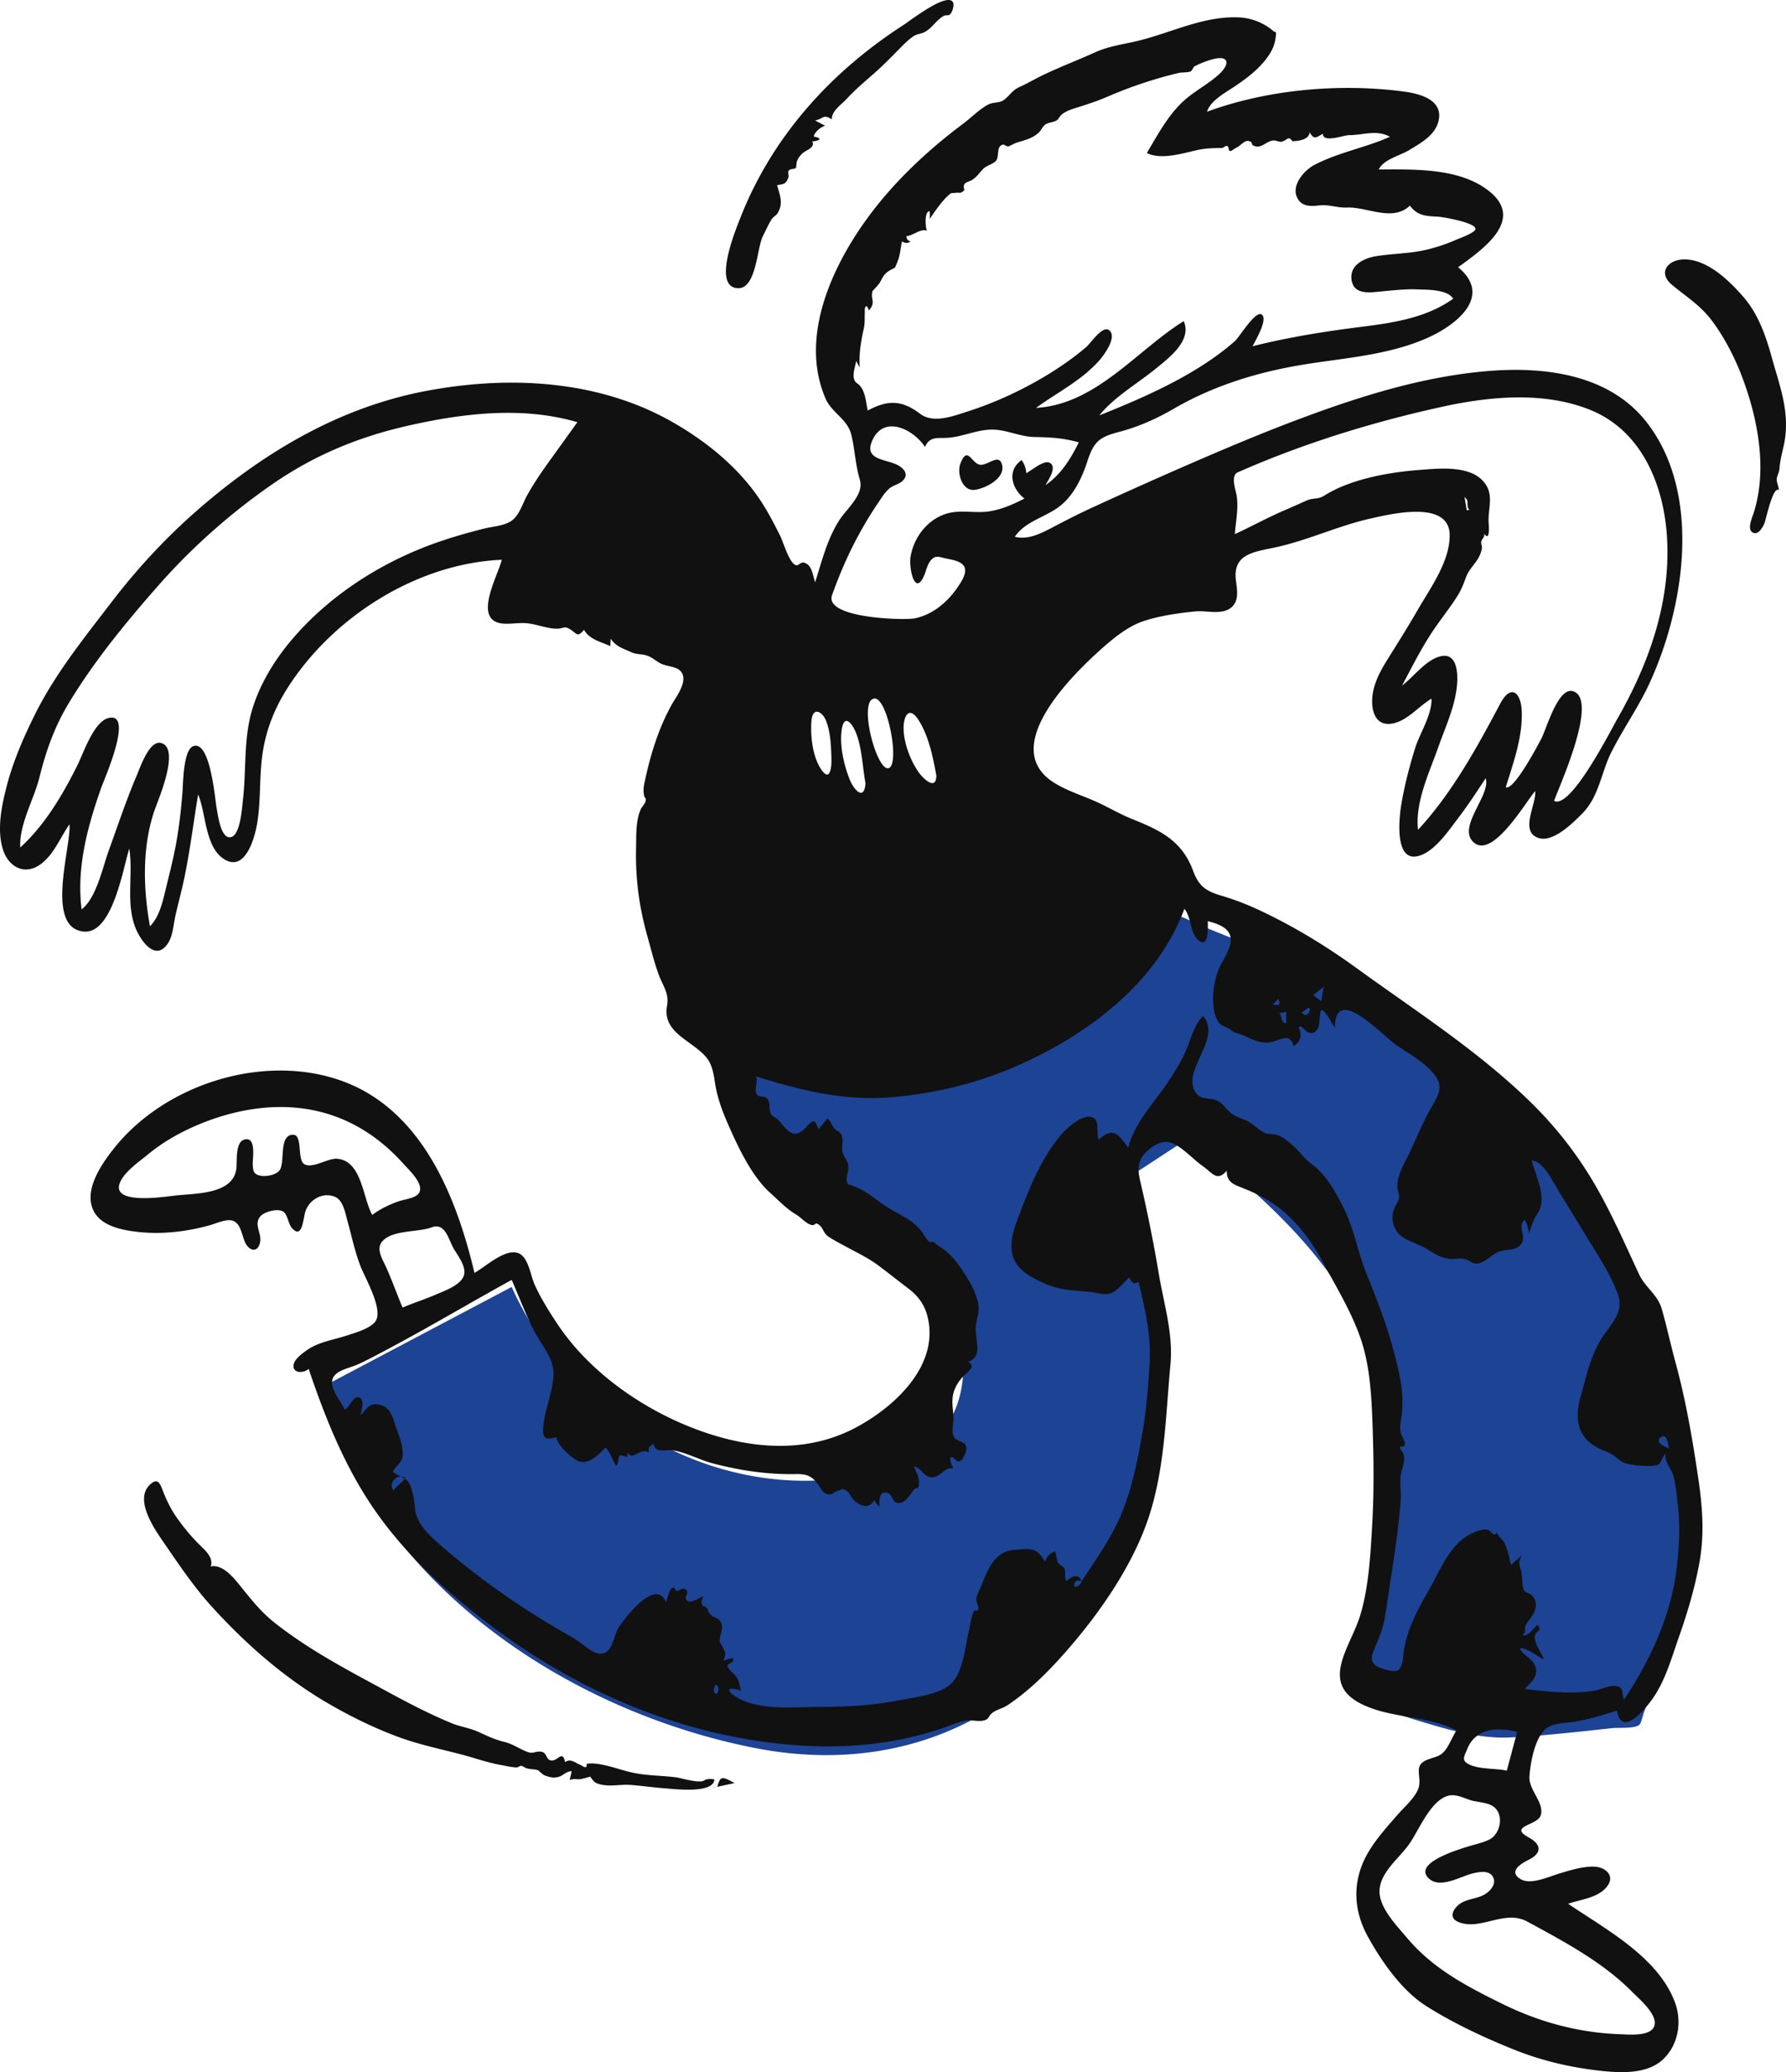 <svg xmlns="http://www.w3.org/2000/svg" width="620" height="719" fill="none"><path fill="#1D4395" fill-rule="evenodd" d="m112 481.202 65.62-34.65c20.741 46.241 72.813 75.911 122.863 64.97 12.199-2.667 24.292-8.695 30.149-20.331 4.406-8.751 4.571-19.027 2.577-28.457-1.681-7.945-4.809-16.33-9.928-22.725-6.432-8.035-16.319-14.206-24.321-20.51-12.398-9.771-24.908-19.399-37.452-28.98-1.645-1.255-6.224-3.512-7.145-5.443-.772-1.617 0-5.543 0-7.314v-8.334c18.2 6.64 38.498 10.294 57.842 9.298 32.202-1.659 58.058-24.975 81.024-45.682a376.997 376.997 0 0 0 12.051-11.332c.752-.741 2.658-3.482 3.708-3.689 1.406-.278 5.099 2.05 6.391 2.57 4.471 1.796 8.941 3.593 13.412 5.391 10.884 4.375 21.824 7.949 31.652 14.375 41.703 27.273 86.068 60.619 105.025 108.396 10.775 27.156 17.201 56.154 21.124 85.072.534 3.943 1.905 8.854 1.221 12.794-1.252 7.222-5.353 14.875-7.828 21.75l-9.432 26.207c-.347.964-.776 3.399-1.582 4.005-1.679 1.261-7.284.831-9.301 1.052-11.577 1.273-23.185 2.563-34.818 3.202-10.457.575-20.209-2.101-30.181-5.08-5.55-1.658-11.059-3.452-16.541-5.325-1.232-.422-7.26-1.557-7.964-2.796-.308-.544.729-3.098.872-3.696a386.238 386.238 0 0 0 2.54-11.458c5.594-27.048 9.714-55.395 7.352-83.052-2.46-28.813-18.454-51.576-38.604-71.285a248.94 248.94 0 0 0-23.555-20.297c-1.447-1.099-4.088-3.961-5.918-4.328-1.469-.295-2.573.932-4.038 1.89l-12.733 8.318c-1.141.744-5.59 2.709-6.002 4.021-.347 1.106 1.466 4.762 1.769 5.826a254.942 254.942 0 0 1 3.475 13.611c6.806 29.914 9.985 62.658 1.623 92.576-7.894 28.254-26.132 53.68-50.597 69.768-25.309 16.643-54.743 20.762-84.121 15.032-52.246-10.195-105.811-40.849-134.266-87.046-7.285-11.828-12.789-24.761-15.963-38.314Z" clip-rule="evenodd"/><path fill="#111" fill-rule="evenodd" d="M581.934 544.95c-2.029 16.085-9.219 31.37-18.12 44.748-1.172-2.326.247-4.248-3.003-4.689-2.181-.298-5.066 1.244-7.218 1.61-7.98 1.358-16.36.314-24.333-.541 2.066-2.241 4.797-4.056 3.768-7.702-.778-2.754-4.153-3.824-5.471-6.37 1.798-.779 6.736 3.154 8.467 3.818-.858-2.16-3.776-6.027-3.149-8.399.459-1.744 2.721-1.409.838-3.645-.859.768-3.611 4.475-5.11 3.554 1.451-1.31.39-2.024 1.029-3.341.494-1.018.932-1.511 1.617-2.399 1.77-2.296 2.93-5.23.678-7.924-.752-.902-2.042-.711-2.747-1.729-.681-.982-.538-2.134-.724-3.237-.207-1.238-.106-2.631-.448-3.844-.708-2.504-.979-2.466.229-5.047l-3.723 3.194c-.615-2.613-1.073-5.383-2.347-7.774-.43-.809-2.734-2.944-2.632-3.787-.298 2.456-2.266-.438-3.068-.641-2.53-.638-6.997 1.858-8.925 3.399-5.326 4.255-8.504 12.365-11.867 18.17-3.694 6.379-7.405 13.459-8.377 20.791-.243 1.825-.301 5.663-2.364 6.583-1.11.497-5.737-.834-6.882-1.497-2.798-1.621-1.819-4.05-.734-6.62 1.405-3.325 2.67-6.178 3.318-9.786.774-4.315 1.331-8.68 2.002-13.015 1.407-9.088 2.82-18.219 3.544-27.393.232-2.934-.137-5.855-.026-8.723.097-2.501 2.016-5.392.952-8.375-.365-1.023-1.124-1.262-1.073-2.128.032-.537 1.402-.033 1.585-.74.356-1.377-.958-2.786-1.294-4.063-.533-2.016-.124-3.878.183-5.899 1.247-8.212-1.063-16.854-3.267-24.753-2.38-8.534-5.614-16.745-8.933-24.946-2.921-7.219-4.151-15.055-7.59-22.065-2.972-6.055-6.219-12.066-11.576-15.986-2.454-1.796-4.227-4.512-6.563-6.495-1.392-1.183-2.885-2.452-4.559-3.212-1.617-.733-3.552-.306-5.026-.999-2.048-.962-4.322-3.38-6.511-4.325-1.89-.816-4.059-1.373-5.828-3.083-2.399-2.32-2.845-3.864-6.213-4.31-1.949-.256-3.881-.143-5.263-2.08-5.469-7.668 9.283-18.74 2.453-26.739-2.719 2.743-3.88 6.643-5.193 10.171-1.719 4.62-4.14 8.512-6.862 12.607-4.764 7.167-11.87 14.434-13.917 22.984-3.336-4.667-5.215-7.448-10.25-2.833-.947-2.09.301-6.071-1.582-7.414-3.311-2.362-9.627 3.519-11.433 5.653-7.07 8.356-11.02 18.529-14.901 28.693-1.714 4.49-3.556 10.174-1.372 14.819 1.933 4.109 6.531 6.363 10.449 8.126 5.546 2.495 10.137 2.365 16.03 2.988 2.705.285 5.143 1.467 7.721.091 2.232-1.19 3.825-3.567 5.765-5.145.456 1.483 1.638 2.787 3.144 1.474 2.204 9.261 4.399 18.323 3.867 27.919-.489 8.806-1.256 17.648-2.827 26.33-1.62 8.954-3.515 18.055-7.042 26.476-3.489 8.333-8.84 15.672-13.713 23.216-1.483-3.027-3.25-1.532-5.395-.112-.852-1.811.242-3.193-.941-4.799a8.704 8.704 0 0 1-2.044-1.662 29.88 29.88 0 0 0-.872-3.809c-1.903.777-2.711 1.696-3.58 3.52-2.866-5.048-4.895-4.407-10.231-4.082-7.146.434-9.43 6.619-11.795 12.428-.562 1.384-1.604 3.127-1.726 4.66-.088 1.082.872 2.896.742 3.455-.269 1.15-1.309.191-1.59.759-1.032 2.084-1.295 5.039-1.844 7.298-1.465 6.045-1.911 15.817-7.863 19.256-4.983 2.879-12.133 3.56-17.72 4.644-8.79 1.705-18.096 2.014-27.028 2.061-7.983.043-17.527 1.005-25.105-2.004-1.11-.44-6.364-2.912-5.14-4.171.532-.546 3.41.357 3.999.672-.399-.212-.697-2.663-.898-3.217-.75-2.066-1.326-2.137-2.75-3.701-3.16-3.468 1.106-1.868.818-4.354-.056-.479-3.435.76-3.342.728.11-.756.806-2.324.448-3.082.262.556-1.95-4.108-1.687-3.046-.512-2.061.925-4.092.628-6.085-.421-2.824-2.486-2.26-4.103-3.931-.555-.574-.775-1.738-1.32-2.395-.237-.286-1.103-.336-1.191-.49-.591-1.027-.554-1.198.067-3.359-1.198.525-4.354 2.698-5.574 1.513-1.47-1.427 1.614-3.099-.937-4.081-1.028-.396-1.617.711-2.534.746-.616.024-.736-1.495-1.505-1.095-1.372.714-1.728 3.708-2.333 5.006-3.427-8.745-14.475 5.63-16.515 9.004-1.889 3.123-1.997 9.296-6.661 8.817-2.449-.252-5.262-2.931-7.215-4.242-2.865-1.924-5.927-3.524-8.888-5.298-13.143-7.875-25.535-16.557-37.173-26.537-4.281-3.671-10.012-8.227-10.582-13.916-.228-2.278-.504-4.358-1.136-6.664-1.271-4.639-2.951-3.822-6.66-6.349 1.486-2.934 3.607-3.086 3.478-6.637-.106-2.884-1.21-5.763-2.179-8.424-1.237-3.394-1.835-7.21-5.46-8.152-3.862-1.004-4.478.874-7.034 3.586.264-1.461 1.444-5.165-.194-6.108-2.281-1.311-3.511 3.531-5.302 4.054-1.541-3.442-6.758-8.801-3.107-12.221 1.842-1.726 5.421-2.388 7.704-3.433 3.395-1.553 6.69-3.331 9.986-5.08 14.651-7.771 28.879-16.254 43.411-24.238 2.563 5.935 4.85 12.008 7.803 17.768 2.462 4.805 6.866 9.353 6.688 15.041-.183 5.919-2.862 11.743-3.503 17.665-.424 3.92.163 5.466 4.477 4.103.373 2.702 4.726 6.617 7.048 7.991 3.737 2.211 7.458-1.84 10.064-4.351 1.842 1.751 2.231 4.338 3.752 6.291.765-.821.65-3.151 1.136-3.531.466-.365 2.096.436 2.432.427.509-.015.078-1.461.489-1.479 1.316 3.243 4.354-2.181 7.275.042-.351-1.702.129-2.288 1.589-3.1.756 3.524 3.852 1.865 6.525 2.255 4.749.69 9.386 3.352 14.054 4.559 9.617 2.488 18.697 3.865 28.601 3.704 3.962-.064 5.629.539 7.965 3.634.889 1.177 1.32 2.653 2.862 3.209 2.26.815 2.388-.704 4.221-1.134 1.865-.438.885-.907 2.641.016 1.079.568 1.717 2.37 2.6 3.213 2.497 2.386 5.15 3.29 7.237.02.396 1.196.846 1.563 1.783 2.353-.133-1.885-.414-5.661 2.699-4.768 2.326.665 1.244 4.012 4.546 3.431 1.851-.325 3.39-3.001 4.498-4.348 1.518-1.847 1.583.688 1.882-2.467.176-1.871-1.045-4.195-1.786-5.827 2.773.571 3.268 3.507 6.024 3.766 3.088.29 4.666-3.813 7.658-3.025-.289-.69-1.407-2.991-.916-3.672.756-1.047 1.84 1.438 3.02 1.203 1.285-.257 2.711-3.751 2.441-4.928-.537-2.346-3.262-1.753-4.299-3.614-.947-1.7-.11-4.815-.155-6.657-.061-2.51-.643-5.055-.208-7.562.458-2.636 1.786-4.816 3.6-6.762 1.261-1.352 4.769-3.446 1.695-5.001 5.449-2.013 2.231-7.642 2.656-12.322.264-2.909 1.435-5.027.787-8.155-.773-3.742-2.769-7.225-4.834-10.388-2.055-3.152-4.173-6.078-7.23-8.307l-2.49-1.679c-.571-.803-1.291-1.036-2.16-.699-1.405-1.069-1.662-1.94-2.701-3.471-2.611-3.85-7.24-5.751-11.08-8.038-3.689-2.197-6.897-5.218-10.764-7.105.02.009-4.06-1.751-3.717-1.293-1.406-1.88.026-4.207-.046-6.234-.075-2.081-1.323-2.998-1.905-4.793-.694-2.135.553-4.786-.703-6.696-.491-.744-1.45-.952-2.046-1.608-1.015-1.116-1.466-2.619-2.542-3.718l-3.166 3.738c-1.246-3.03-1.493-3.818-4.047-.939-3.899 4.394-6.108 2.498-9.285-1.585-1.05-1.349-2.272-1.616-3.058-2.607-1.251-1.577.094-4.339-1.692-5.715-1.041-.803-2.496.009-3.373-1.372-1.078-1.697.681-4.219-.311-6.121 14.929 4.727 30.163 8.495 45.94 7.346 15.326-1.115 30.977-4.874 45.042-11.1 24.404-10.804 48.205-28.574 57.797-54.346 2.403 2.821 1.902 7.967 4.554 10.556 3.941 3.848 3.586-3.844 3.586-6.293 3.159.846 7.667 2.186 7.923 6.036.26 3.89-3.238 7.943-4.468 11.481-1.236 3.556-1.852 7.67-1.551 11.426.149 1.877.497 3.822 1.435 5.481 1.147 2.028 2.421 1.927 3.959 2.853-.253-.151 1.925 1.321 1.861 1.305 4.584 1.101 8.264 4.546 13.19 3.299 3.172-.803 6.238-3.125 7.409 1.518 2.205-1.483 2.478-2.63 2.417-4.817-.027-.947-1.371-1.756-.024-2.056.447-.099 2.119 1.931 2.773 2.119 1.808.517 2.504-.21 3.376-1.569.502-.785.536-6.082 1.138-6.193 1.277-.237 3.945 5.216 4.656 6.193 0-15.637 16.307 2.486 21.382 5.94 4.129 2.81 8.614 5.3 12.076 8.968 4.41 4.672 3.134 7.387.157 12.437-3.295 5.59-5.677 12.103-8.676 17.932-1.505 2.925-3.308 6.436-3.266 9.836.015 1.146.675 2.33.614 3.443-.09 1.61-.87 2.293-1.517 3.703-1.864 4.058-.193 8.905 3.745 10.915 2.524 1.288 5.119 2.102 7.558 3.591 2.577 1.572 5.124 3.269 8.262 3.377 2.028.069 3.148-.474 5.106.134 1.328.412 2.437 1.608 3.976 1.457 3.076-.303 5.333-3.699 8.493-4.398 2.338-.517 5.375-.217 6.867-2.512 1.849-2.848-1.672-5.685 1.137-8.307a13.327 13.327 0 0 1 1.472 4.724c.831-2.188 1.164-3.946 2.388-5.907 1.278-2.049 2.004-3.383 1.982-5.969-.04-4.639-2.284-8.964-3.407-13.378 3.929.217 7.166 6.988 8.88 9.827 3.16 5.239 6.43 10.409 9.574 15.658 3.947 6.588 8.961 13.832 11.497 21.108 2.289 6.566-3.251 10.789-6.302 16.127-3.61 6.316-4.703 12.363-6.674 19.136-1.577 5.418-1.756 11.436 2.667 15.546 1.974 1.835 4.484 2.901 6.942 3.898 2.932 1.191 3.705 3.37 6.852 3.997 2.509.5 5.29.747 7.858.667 4.397-.137 2.799-1.588 5.236-4.363-.762 2.607 1.814 5.08 2.528 7.469 1.002 3.346 1.232 7.04 1.643 10.498.905 7.582.449 15.143-.504 22.695Zm-58.852 69.441c-3.951-.895-9.837-.357-13.388-2.321-2.462-1.362-1.346-2.675-.326-5.247 2.767-6.974 10.474-7.749 17.298-5.85l-3.584 13.418Zm7.11 52.37c12.527 6.787 26.193 14.062 36.272 24.258 2.368 2.396 8.771 7.72 7.917 11.64-.891 4.094-8.939 3.3-11.914 3.192-14.399-.527-27.885-4.138-40.786-10.466-12.335-6.052-24.226-12.244-33.202-22.927-3.636-4.327-10.294-11.004-9.54-17.181.751-6.133 7.047-10.78 10.386-15.591 3.273-4.718 7.335-15.037 13.447-16.599 2.665-.681 5.342.822 7.827 1.578 2.372.721 5.963.716 7.992 2.305 3.675 2.878 2.204 9.515-1.656 11.37-2.569 1.235-5.558 1.768-8.254 2.663-3.029 1.006-18.323 5.616-12.627 10.835 3.965 3.633 11.023-.803 15.271-1.815 2.182-.518 5.687-1.19 6.984 1.299 1.261 2.424-1.027 4.944-3.018 6.071-2.957 1.674-6.74 1.414-9.306 3.876-2.094 2.009-2.636 4.397.238 5.609 7.638 3.224 15.998-4.436 23.969-.117Zm-157.165-116.11c-.441-1.713.686-2.685 2.466-1.935-.392 1.117-1.213 1.762-2.466 1.935Zm-124.214 37.073c-1.612-.219-.961-2.251-.299-3.261 1.069.833 1.168 1.92.299 3.261Zm-112.159-70.531c-2.049-2.284 1.045-6.239 4.122-4.389-1.003 1.507-3.02 2.636-4.122 4.389Zm-7.429-95.624c-3.315-5.903-3.549-18.725-12.164-19.506-3.167-.287-8.803 3.683-11.522 1.807-2.465-1.7-.316-10.264-3.905-10.135-5.058.181-2.461 10.093-4.743 12.55-1.307 1.404-4.255 1.968-6.078 1.724-2.771-.369-3.01-1.623-3.08-4.222-.053-1.924 1.34-9.627-2.984-8.348-3.15.931-2.39 7.696-2.701 10.097-1.158 8.934-14.153 8.516-20.963 9.274-4.132.458-23.498 3.546-19.195-4.995 1.82-3.612 6.282-6.616 9.319-9.131 5.169-4.281 11.074-7.655 17.236-10.277 11.46-4.875 24.372-7.469 36.798-5.768 13.991 1.913 25.511 8.817 34.851 19.231 1.93 2.153 7.38 7.129 5.293 10.195-1.16 1.706-5.176 2.129-6.973 2.763-3.255 1.151-6.428 2.638-9.189 4.741Zm20.594 4.312c4.754-1.799 5.833 4.131 7.664 7.336 1.567 2.745 5.042 6.912 3.218 10.135-1.657 2.933-6.727 4.68-9.58 5.917-3.735 1.62-7.64 2.824-11.367 4.457-1.953-4.652-3.646-9.422-5.706-14.025-1.163-2.596-3.546-6.168-1.501-8.763 3.386-4.294 12.551-3.27 17.272-5.057Zm131.859-175.563c.367-5.33 3.858-3.584 5.205.083 1.464 3.983 1.63 8.717 1.747 12.917.087 3.203-.57 8.211-3.628 3.543-2.938-4.484-3.683-11.346-3.324-16.543Zm18.79 21.488c-.527 6.453-4.206 1.99-5.553-1.451-1.965-5.021-3.467-11.511-2.749-16.92.829-6.242 3.875-2.323 5.234 1.495 1.921 5.401 2.004 11.286 3.068 16.876Zm7.988-5.264c-4.143 1.123-10.603-23.316-5.007-24.151 4.651-.692 9.091 23.045 5.007 24.151Zm16.588 2.548c-.038 5.423-4.509 1.147-6.073-1.042-2.866-4.009-5.124-9.994-5.287-14.918-.152-4.622 1.871-8.377 5.108-3.399 3.595 5.53 5.088 12.978 6.252 19.359Zm-36.195-62.608c4.035-11.327 9.071-21.74 15.799-31.709 1.207-1.789 2.418-3.827 4.062-5.251 1.33-1.153 3.249-1.442 4.501-2.566 2.521-2.26.594-4.527-1.859-5.711-4.122-1.991-11.456-1.702-8.579-8.317 3.977-9.139 14.284-4.045 18.341 2.167 1.642-3.879 4.527-2.933 8.045-3.198 5.259-.398 10.205-2.919 15.516-2.83 4.925.083 9.459 2.479 14.395 2.566 5.496.099 10.087.327 15.433 1.867-2.785 5.645-6.243 11.226-11.544 14.823.954-1.763 4.259-6.499 1.295-7.807-2.005-.884-6.287 2.82-7.991 3.675a8.291 8.291 0 0 0-1.624-4.534c-5.207 3.643-3.453 9.897.99 13.323-3.885 2.027-7.947 3.806-12.308 4.464-4.303.651-8.629-.363-12.909.365-7.511 1.277-13.122 8.011-14.318 15.401-.649 4.01 1.539 14.099 4.797 6.277.651-1.562.985-3.404 2.017-4.777 1.701-2.264 3.007-1.466 5.5-.924 2.068.45 5.691.902 6.475 3.192.703 2.055-1.132 4.817-2.171 6.381-3.562 5.368-8.886 10.008-15.32 11.224-3.643.688-31.414-.035-28.543-8.101Zm8.667-73.508c-2.335-1.566-.582-5.648-.305-7.735l1.242 2.292c-.29-4.892.378-8.844 1.42-13.592.396-1.803.253-3.336.334-5.142.047-1.034-.146-1.767.281-2.388.547-.798 1.202 1.523 1.172 1.319 2.491-3.005.469-3.642 1.197-6.666.009-.038 2.292-2.48 2.544-2.94 1.203-2.197 1.445-3.044 3.524-4.319 2.108-1.293 1.398-.014 2.543-2.779 1.102-2.663 1.031-4.502 1.669-7.29.985.719 1.979.74 2.984.064-.931-.258-1.429-.869-1.492-1.834 2.569-.263 4.844-2.756 7.181-1.896-.59-1.01-.995-6.795.925-6.784.063.907.063 1.812.001 2.718 1.621-2.447 4.164-6.067 6.163-7.916 1.509-1.397 1.083-.989 2.928-1.186 1.587-.168 1.609.429 2.971-.997-.536-1.47-.134-2.403 1.206-2.796.413-.18.827-.36 1.239-.541 1.901-1.155 2.604-2.462 4.1-3.993 1.163-1.191 3.625-1.7 4.5-2.89.942-1.278.245-4.13 1.498-5.101 1.372-1.065 1.462.322 2.799.196.192-.018 2.125-1.05 2.519-1.182 2.857-.966 5.5-1.354 7.915-3.555.81-.739 1.383-2.154 2.165-2.725 1.296-.946 2.845-.76 4.167-1.593.42-.264 1.055-1.443 1.551-1.877 1.461-1.28 3.464-1.916 5.274-2.48 3.748-1.166 7.278-2.324 10.903-3.894 7.785-3.373 16.37-6.23 24.63-8.178.951-.224 3.396-.094 4.103-.554.523-.341.977-1.501 1.106-1.575 1.545-.9 4.032-1.908 6.151-2.512 6.218-1.774 6.436 1.613 2.472 5.202-3.518 3.185-7.767 5.408-11.381 8.452-5.89 4.965-9.716 12.288-13.603 18.8 5.219 2.533 12.7-.033 18-1.133 2.694-.557 5.553-.617 8.207-.616l.852-.487c.68-.46 1.121-.272 1.325.563.098 1.072.62 1.244 1.567.514a12.505 12.505 0 0 1 1.571-.922c.972-.555 2.463-2.332 3.71-2.112 1.837.323.734 1.223 1.92 1.678 2.727 1.046 4.05-1.443 6.594-1.841.874-.137 2.115.54 3.075.436a8.795 8.795 0 0 0 2.202-1.18c.68-.017 1.155.31 1.429.975 2.074.014 5.899-.48 6.083-3.105 1.46 2.763 2.3 1.823 4.583.538 0 3.309 7.148.489 9.107.482 5.04-.016 9.395-2.008 14.175.56-8.451 3.782-18.024 5.46-26.208 9.753-3.699 1.942-8.464 7.433-5.718 11.892 1.63 2.647 4.658 2.497 7.334 2.18 3.4-.402 6.226.874 9.705.732 7.056-.286 15.729 5.08 21.819-.653 2.662 3.626 5.804 3.612 9.797 3.834 1.854.103 13.419 2.116 12.943 4.358-.266 1.261-5.796 3.242-6.629 3.613-3.135 1.39-6.379 2.482-9.702 3.323-5.993 1.519-11.891 1.426-17.936 2.364-4.396.683-9.837 3.19-8.635 8.767 1.058 4.911 6.876 3.804 10.647 3.461 4.123-.375 8.09-.849 12.237-.666 3.329.147 10.212-.061 12.308 3.217-9.237 6.656-20.821 8.382-31.832 9.765-12.732 1.597-25.365 3.616-37.823 6.74.938-1.881 5.069-8.727 3.439-10.77-1.996-2.504-7.988 7.593-9.527 8.95-13.107 11.563-31.053 19.408-47.115 25.821 5.289-6.546 13.258-11.014 19.719-16.321 4.447-3.653 12.536-9.618 9.593-16.399-16.531 10.317-30.437 28.902-51.292 30.119 7.451-5.431 16.036-9.607 22.164-16.695 1.434-1.656 6.161-7.987 3.229-10.263-2.308-1.791-6.389 4.519-7.998 5.886-11.319 9.611-26.869 17.749-40.968 22.254-5.067 1.619-12.029 4.371-16.683.837-6.243-4.742-11.107-4.895-18.149-1.111-.701-3.085-.793-7.508-3.715-9.471Zm148.965 218.144v3.915c-2.118-.209-1.169-2.445-2.441-3.472l2.441-.443Zm-2.664-4.534c.645 2.282.645 2.282-2.059 2.024l2.059-2.024Zm10.212 3.196c1.545-.849.228 4.241-2.225 1.607l2.225-1.607Zm5.465-7.353-.864 5.04-2.706-2.24 3.57-2.8ZM576.86 498.519c1.939-1.172 2.331 3.311 2.539 4.163-1.275-.703-5.589-2.32-2.539-4.163ZM192.368 157.711c-3.36 4.639-6.712 9.315-9.475 14.342-1.535 2.793-2.656 6.875-5.445 8.743-2.483 1.662-6.573 1.916-9.359 2.612-5.59 1.393-11.134 2.981-16.57 4.892-18.554 6.527-36.17 17.631-49.211 32.489-6.283 7.158-11.53 15.404-14.481 24.51-3.384 10.438-2.243 21.381-3.484 32.125-.297 2.581-.84 11.785-3.884 12.949-3.75 1.433-4.81-7.638-5.262-10.012-.567-2.98-2.14-23.371-8.017-21.485-3.583 1.149-3.605 13.041-3.824 15.877-.5 6.44-1.233 12.83-2.457 19.179-.956 4.947-2.224 9.854-3.41 14.751-1.041 4.304-2.172 9.469-5.426 12.711-2.391-13.112-2.78-27.844 1.702-40.554 1.226-3.478 8.93-21.316 2.117-23.043-4.07-1.033-7.295 8.686-8.397 11.253-3.69 8.596-6.62 17.51-9.805 26.3-2.092 5.771-4.212 16.179-9.338 20.19-1.868-14.489 2.084-28.933 6.892-42.464.86-2.416 11.54-26.501 2.29-23.891-5.048 1.425-8.581 12.204-10.657 16.368-5.086 10.2-11.335 20.805-19.843 28.517-.4-8.074 4.76-16.622 6.68-24.378 2.206-8.914 5.117-17.205 9.832-25.13 8.73-14.672 20.13-28.55 31.388-41.341 11.624-13.205 24.875-24.963 39.317-34.999 14.499-10.075 29.744-16.467 46.901-20.393 19.209-4.394 40.054-6.992 59.288-1.328-2.687 3.737-5.362 7.483-8.062 11.21ZM510.1 176.889l-.928.186-.762-4.515c1.918 1.126.29 3.052 1.69 4.329Zm-80.41-13.001c22.714-10.012 46.655-17.404 70.879-22.725 16.465-3.618 35.134-5.398 51.179.944 18.525 7.321 26.205 26.955 27.018 45.724.949 21.876-6.484 42.623-17.196 61.377-2.572 4.503-16.319 31.719-22.096 28.689 1.951-5.333 15.614-35.402 6.565-38.063-5.207-1.531-9.242 13.267-11.035 16.597-1.215 2.257-9.515 18.061-12.285 16.708 2.615-8.426 5.807-17.118 5.555-26.08-.189-6.769-3.721-9.955-7.451-2.943-8.142 15.308-16.708 31.011-28.557 43.81-1.118-9.491 3.961-19.97 7.049-28.728 2.424-6.875 5.668-13.725 6.442-21.052.418-3.969.296-11.812-5.626-10.435-5.156 1.198-9.316 7.102-13.395 10.158 3.085-5.822 6.057-11.72 9.595-17.285 3.032-4.77 6.665-9.12 9.674-13.902 1.34-2.13 2.085-4.199 2.935-6.447.837-2.219 2.098-3.452 3.525-5.471 1.061-1.502 1.642-2.775 1.963-4.429.12-.617-.306-1.538-.24-2.236.116-1.227 1.401-1.553.973-2.961 2.256 3.13 1.632-3.023 1.59-4.164-.149-4.014 1.471-8.36-.533-12.093-4.222-7.869-16.605-6.342-23.926-5.776-10.487.811-23.611 3.199-32.592 8.878-2.297 1.451-3.739.622-6.231 1.737-2.278 1.02-4.596 2.078-6.934 3.072-6.076 2.58-11.877 5.78-17.869 8.545.318-4.491 1.336-8.871.628-13.358-.302-1.923-2.213-6.941.396-8.091Zm159.755 348.359c-1.988-13.297-4.237-26.451-7.783-39.431-1.695-6.201-3.033-12.527-4.81-18.7-1.411-4.905-5.727-7.392-7.859-11.961-5.017-10.747-9.616-21.392-15.661-31.678-6.318-10.747-13.861-20.217-22.828-28.859-18.19-17.529-39.202-30.921-59.541-45.672-10.442-7.573-21.266-14.169-32.92-19.718-4.696-2.237-9.209-4.023-14.178-5.479-5.149-1.507-7.72-3.269-9.626-8.442-3.913-10.623-11.253-14.101-21.278-18.138-4.534-1.826-8.659-4.356-13.127-6.298-4.647-2.018-9.562-3.565-13.885-6.263-19.665-12.269 6.59-37.808 17.031-47.003 4.07-3.583 8.673-7.26 13.855-9.039 5.369-1.844 12.688-2.928 18.372-3.434 3.858-.342 9.321 1.457 12.526-1.609 2.584-2.47 1.585-6.426 1.268-9.551-.89-8.765 6.307-9.451 13.554-11 11.322-2.42 21.907-7.51 33.246-10.055 7.236-1.625 27.328-6.487 27.446 5.726.089 9.259-6.836 18.572-11.189 26.139-3.404 5.917-7.035 11.636-10.634 17.427-2.693 4.331-5.131 9.083-5.09 14.316.033 4.135 1.693 8.218 6.544 7.607 5.453-.687 9.537-6.086 14.065-8.699.186 5.655-4.093 11.981-5.735 17.306-1.938 6.28-3.641 12.809-4.735 19.293-.698 4.138-2.619 20.073 5.756 18.029 5.645-1.378 10.509-8.656 13.797-12.954 3.463-4.528 6.569-9.293 9.706-14.049 1.958 5.82-10.222 17.078-4.041 22.322 6.597 5.598 18.021-14.22 21.234-17.88.559 4.446-5.716 14.294 1.382 16.333 5.023 1.444 11.872-5.403 15.035-8.626 5.782-5.889 6.488-14.204 10.094-21.333 4.13-8.161 9.425-15.599 13.251-23.949 12.055-26.311 18.185-65.291-.825-90.11-12.834-16.757-35.096-19.658-54.782-18.108-22.403 1.764-44.315 8.584-65.273 16.402-14.072 5.25-27.916 11.128-41.681 17.134a1853.544 1853.544 0 0 0-30.343 13.592c-4.876 2.231-9.626 4.646-14.369 7.143-3.913 2.061-8.564 4.457-13.121 3.282 3.279-4.982 9.8-6.633 14.512-9.823 5.575-3.775 8.662-10.225 10.703-16.466 2.199-6.722 4.146-8.327 10.899-10.083 6.749-1.754 13.066-4.583 19.097-8.081 14.143-8.204 29.772-12.894 45.846-15.438 14.222-2.25 29.26-3.264 42.54-9.284 9.885-4.481 22.326-14.397 10.291-24.359 8.517-6.197 23.622-16.547 10.397-26.683-10.25-7.856-25.734-7.247-37.956-7.247 1.758-3.551 7.387-4.772 10.551-6.703 3.903-2.381 8.722-4.959 10.077-9.653 2.219-7.677-6.16-9.915-12.003-10.685-22.212-2.925-47.173-.726-68.213 7.005 1.098-3.871 6.568-6.723 9.631-8.8 4.081-2.767 8.118-5.794 11.097-9.791 1.571-2.109 2.743-4.388 3.055-7.023.336-2.84.033-1.64-.822-2.393-3.153-2.78-7.591-4.531-11.874-4.718-12.343-.539-23.311 5.27-35.022 8.12-5.178 1.261-10.01 1.779-14.968 4.015-5.979 2.696-12.139 5.053-18.053 7.872-2.748 1.311-5.334 2.877-8.108 4.122-2.516 1.129-3.099 2.546-5.129 4.263-1.862 1.575-3.928.796-6.039 1.974-2.92 1.629-5.702 4.47-8.415 6.496-10.563 7.89-20.54 16.95-28.916 27.163-14.459 17.632-28.824 44.948-18.958 68.056 2.305 5.395 7.742 7.13 9.093 13.018 1.183 5.159 1.371 10.282 2.892 15.375 1.542 5.161-4.638 10.001-7.276 14.202-4.127 6.573-5.925 14.01-8.249 21.328-.723-1.969-.97-5.289-2.997-6.449-2.455-1.403-2.487 1.526-4.252.206-2.075-1.552-3.758-7.611-4.964-10.024-1.608-3.219-3.262-6.418-5.114-9.505-7.558-12.605-19.204-22.344-31.843-29.615-25.81-14.848-56.888-16.438-85.643-11.044-28.879 5.417-53.956 19.798-76.29 38.543-12.367 10.38-23.277 21.881-33.094 34.708-9.643 12.6-19.606 24.872-26.7 39.156-3.982 8.021-7.59 16.334-9.817 25.032-1.73 6.75-3.41 14.946-1.21 21.792 1.883 5.859 7.325 9.006 12.818 5.198 4.818-3.342 6.969-9.378 10.26-14.003.66 7.663-8.66 35.872 4.92 37.2 10.028.982 13.705-22.111 15.83-28.799 1.423 9-1.265 18.722 2.115 27.414 1.639 4.218 6.758 11.853 11.092 5.794 1.94-2.713 2.083-6.581 2.777-9.738.874-3.978 1.969-7.906 2.834-11.887 2.182-10.033 3.398-20.221 5.083-30.343 2.835 6.575 2.3 18.55 9.328 22.623 7.127 4.13 10.33-7.68 11.144-12.46 1.367-8.037.713-16.27 1.89-24.337 1.195-8.173 4.103-15.542 8.503-22.511 15.657-24.791 45.019-43.52 74.564-44.757-1.593 6.13-10.688 21.926 1.188 22.186 2.677.059 5.131-.421 7.845-.129 3.338.358 7.309 2.069 10.645 1.828 2.024-.147 1.946-.992 4.021.219 2.174 1.269 2.46 3.149 4.838.188 1.791 3.329 5.968 4.216 9.128 5.669l.112-2.581c1.959 2.79 4.083 3.291 7.085 4.656 1.922.873 3.276.604 5.008 1.055 2.096.545 3.145 1.704 5.033 2.777 2.048 1.164 5.638 1.021 7.21 2.846 2.781 3.227-1.518 8.676-3.068 11.434-4.357 7.754-7.23 16.739-9.118 25.393-.482 2.207-.943 3.767-.588 5.957.309 1.905.878.529.527 2.406-.124.664-1.359 2.061-1.579 2.539-1.867 4.054-1.59 9.429-1.688 13.802-.236 10.453 1.09 20.338 3.936 30.389 1.249 4.408 2.35 9.004 3.925 13.305 1.464 3.996 3.68 6.437 2.9 10.757-1.672 9.265 8.016 11.777 13.304 17.581 2.395 2.63 2.822 5.988 3.362 9.375.774 4.883 2.383 9.37 4.369 13.896 3.478 7.929 8.246 18.282 14.785 24.137 2.941 2.633 5.642 5.547 8.986 7.512 1.564.919 3.519 3.167 5.262 3.6 1.65.409 1.06-1.347 2.852.105 1.372 1.111 1.298 2.766 3.204 4.026 1.828 1.209 3.797 2.219 5.721 3.263 3.91 2.121 8.134 4.128 11.693 6.808 3.446 2.597 6.878 5.332 10.341 7.952 3.187 2.413 5.425 5.414 6.455 9.323 4.525 17.171-11.339 31.682-24.87 38.862-17.512 9.293-37.361 7.331-55.374.568-18.673-7.011-37.111-19.875-48.235-36.651-2.764-4.169-5.567-8.635-7.664-13.186-1.379-2.993-1.775-6.674-3.63-9.422-4.161-6.162-13.097 2.672-17.424 4.985-6.37-26.925-18.602-57.324-47.041-66.961-26.957-9.135-60.733 1.718-78.248 23.95-4.128 5.24-10.036 13.731-7.256 20.747 2.419 6.103 10.382 7.483 16.123 8.095 8.186.874 16.8-.176 24.7-2.398 2.029-.571 5.505-2.198 7.657-1.57 3.344.977 3.218 5.845 4.906 8.38 1.708 2.566 4.186 2.296 4.764-.996.55-3.144-2.34-6.099.105-8.891 1.36-1.554 5.954-2.838 7.866-1.628 1.6 1.013 1.743 4.192 3.014 5.654 3.504 4.032 3.885-2.503 4.603-5.26 1.078-4.145 5.789-7.369 10.362-5.514 2.861 1.161 3.577 5.559 4.318 8.217 1.514 5.429 2.557 10.671 4.607 15.961 1.565 4.036 8.196 15.277 5.016 19.214-1.964 2.432-6.923 3.794-9.774 4.732-3.973 1.308-8.739 2.09-12.385 4.147-1.715.968-5.497 3.607-6.026 5.607-.897 3.389 3.222 3.541 5.138 1.822 5.996 17.801 13.076 35.31 24.088 50.655 11.05 15.397 25.397 28.164 40.518 39.434 29.572 22.044 64.357 36.729 101.197 40.227 18.843 1.789 38.326.215 56.161-6.326 2.012-.737 4.053-1.594 6.18-1.941 1.927-.314 3.904.352 5.769.043 2.42-.402 1.771-1.336 3.308-2.631 1.42-1.195 3.636-1.608 5.208-2.64 7.832-5.141 14.936-12.37 21.059-19.41 11.503-13.225 22.903-29.712 28.321-46.521 5.445-16.888 5.704-34.831 7.342-52.341 1.014-10.83-2.246-20.892-4.024-31.477a513.436 513.436 0 0 0-6.451-32.186c-.991-4.226-.999-7.284 2.314-10.361 2.581-2.394 5.806-4.279 9.238-2.647 3.593 1.71 6.849 5.44 10.131 7.758 3.383 2.39 4.968 5.578 8.337 1.598 0 3.455 1.664 4.494 4.571 5.63 3.9 1.524 7.541 3.155 11.069 5.473 7.63 5.015 13.395 12.603 17.701 20.571 4.591 8.496 9.876 17.191 13.065 26.328 3.476 9.959 3.912 21.187 4.262 31.648.368 10.934.476 21.947-.148 32.873-.588 10.334-1.166 21.941-4.21 31.87-3.357 10.95-14.228 23.359.476 30.663 10.313 5.123 22.811 3.887 32.958 9.159-1.31 2.097-2.189 4.469-3.614 6.495-1.796 2.555-3.394 2.532-6.167 3.556-5.081 1.876-2.621 4.93-3.144 8.952-.463 3.57-5.236 7.639-7.513 10.262-3.429 3.949-6.974 7.862-9.739 12.325-5.996 9.673-5.994 20.214-.501 30.099 4.829 8.69 11.726 18.572 20.208 23.966 9.259 5.888 20.172 10.972 30.334 15.06 9.138 3.676 18.805 6.027 28.578 7.212 7.326.888 17.407 1.749 23.27-3.77 5.375-5.059 6.649-13.105 4.13-19.828-5.907-15.761-23.949-25.246-37.069-34.171 4.158-1.453 9.636-1.944 12.866-5.255 4.037-4.138.307-7.689-4.329-7.642-4.021.042-8.121 1.352-11.945 2.515-3.398 1.031-9.639 3.92-13.082 1.839-4.55-2.751.429-5.524 2.884-6.767 4.611-2.333 4.356-5.3-.107-7.73-7.208-3.926 3.122-4.097 4.2-7.636 1.364-4.474-4.313-8.78-3.917-13.662.377-4.661 1.816-12.845 5.451-16.179 2.51-2.3 6.806-2.096 9.954-2.606 5.095-.825 10.082-2.343 14.993-3.908 1.496 8.786 8.482.888 11.238-2.62 5.193-6.607 7.341-14.603 10.081-22.408 3.084-8.791 5.708-17.422 7.341-26.614 1.78-10.021.946-19.661-.549-29.658ZM244.786 617.55c-1.428 1.611-8.266-.617-10.143-.852-5.572-.696-10.795-.518-16.309-1.91-4.223-1.067-10.412-3.421-14.527-2.792-.345.053.058 1.202-.53 1.195-.765-.011-1.174-.572-1.939-.867-1.813-.697-3.244-2.269-5.149-.898-.901-4.258-2.456-.527-4.595-.558-2.255-.034-1.43-2.72-3.794-3.067-1.877-.274-2.661.891-4.737.088-2.876-1.109-4.915-2.724-8.073-3.496-3.571-.872-5.931-2.123-9.217-3.582-2.873-1.273-6.058-1.678-8.972-2.877-7.538-3.104-14.921-6.945-22.081-10.831-13.622-7.389-27.071-14.342-39.314-23.979-4.481-3.526-7.641-7.436-11.192-11.827-2.411-2.983-6.56-8.706-11.065-7.757 1.054-2.921-1.757-5.458-3.608-7.261-2.86-2.783-5.297-5.723-7.662-8.958-2.226-3.043-3.79-6.116-5.17-9.594-1.046-2.637-1.722-5.272-4.593-2.634-5.72 5.256 1.623 15.626 4.796 20.244 5.247 7.637 10.47 15.4 16.715 22.262 11.647 12.798 24.92 24.449 39.856 33.207 7.718 4.526 15.849 8.527 24.222 11.681 7.48 2.817 14.867 4.297 22.543 6.311 4.573 1.201 8.924 2.789 13.591 3.626 1.815.325 3.6.765 5.445.859.478.025 1.267-.604 1.571-.577.734.067 1.295.74 2.368.975 1.28.281 2.548.16 3.545.587.406.175 1.407 1.437 2.468 1.829 1.727.639 3.062.934 4.832.397 1.499-.456 2.717-2.023 4.398-1.865-.234 1.006-.47 2.012-.705 3.017 1.711-.656 2.509-.06 4.08-.365-.304.059 3.287-.768 2.926-.864.249.066 1.175 1.763 2.066 2.186 3.68 1.745 8.171.445 12.06.739 3.991.301 7.909.888 11.931 1.178 2.96.212 16.871 2.007 17.176-3.065a6.203 6.203 0 0 0-3.214.095Zm374.977-466.116c1.15-9.835-2.12-18.045-4.663-27.287-2.086-7.573-4.67-15.117-9.951-21.191-4.796-5.517-12.055-12.569-19.83-12.943-6.044-.291-10.173 4.442-4.9 8.822 5.26 4.37 10.04 7.195 14.202 12.895 4.793 6.566 8.406 13.978 11.087 21.631 4.885 13.942 7.657 30.383 3.038 44.705-.458 1.42-2.265 5.481-.456 6.622 2.072 1.305 3.672-1.819 4.241-3.156.53-1.247 2.903-13.046 5.011-11.471-.133-1.624-.832-2.384-.733-3.988.059-.928.858-2.246.931-3.447.24-3.937 1.571-7.33 2.023-11.192Z" clip-rule="evenodd"/><path fill="#111" fill-rule="evenodd" d="M256.238 99.999c6.344.138 6.563-14.098 8.539-17.96.928-1.813 1.892-3.995 2.919-5.686.798-1.312 1.774-1.51 2.359-2.552 1.95-3.46.594-6.212-.28-9.558 2.304-.37 3.086-.36 3.914-2.664.245-.68-.34-1.915.145-2.428.667-.704 1.795-.322 2.474-.914.177-.155.11-1.64.325-2.197.485-1.258.872-1.74 1.806-2.703 1.256-1.296 4.675-2 3.542-4.268a6.267 6.267 0 0 0 2.416-.59c.246-1.132-2.057-.702-1.87-1.352.398-1.38 2.563-3.196 3.934-3.478l-3.508-1.83c2.938-.619 2.856-2.364 5.847-.383-.328-2.764 3.442-5.301 5.076-7.082 3.072-3.346 6.51-6.184 9.907-9.196 2.953-2.619 5.684-5.41 8.441-8.228 1.409-1.441 2.843-2.861 4.463-4.067 1.655-1.232 2.948-.99 4.47-1.832 2.43-1.343 3.901-4.069 6.344-5.439 1.1-.617 1.571.081 2.372-.692.748-.723 1.426-3.107.99-4.03-1.832-3.884-15.078 6.418-17.157 7.757-25.256 16.271-45.589 38.7-56.652 66.84-1.503 3.825-10.072 24.33-.816 24.532ZM249 620l6-1.307c-4.552-2.496-4.925-2.37-6 1.307Zm89.227-450.018c3.387-.321 10.777-3.817 9.659-8.584-1.031-4.4-5.023.341-7.754-.155-2.918-.529-4.272-6.762-6.724-.405-1.317 3.414.625 9.541 4.819 9.144Z" clip-rule="evenodd"/></svg>